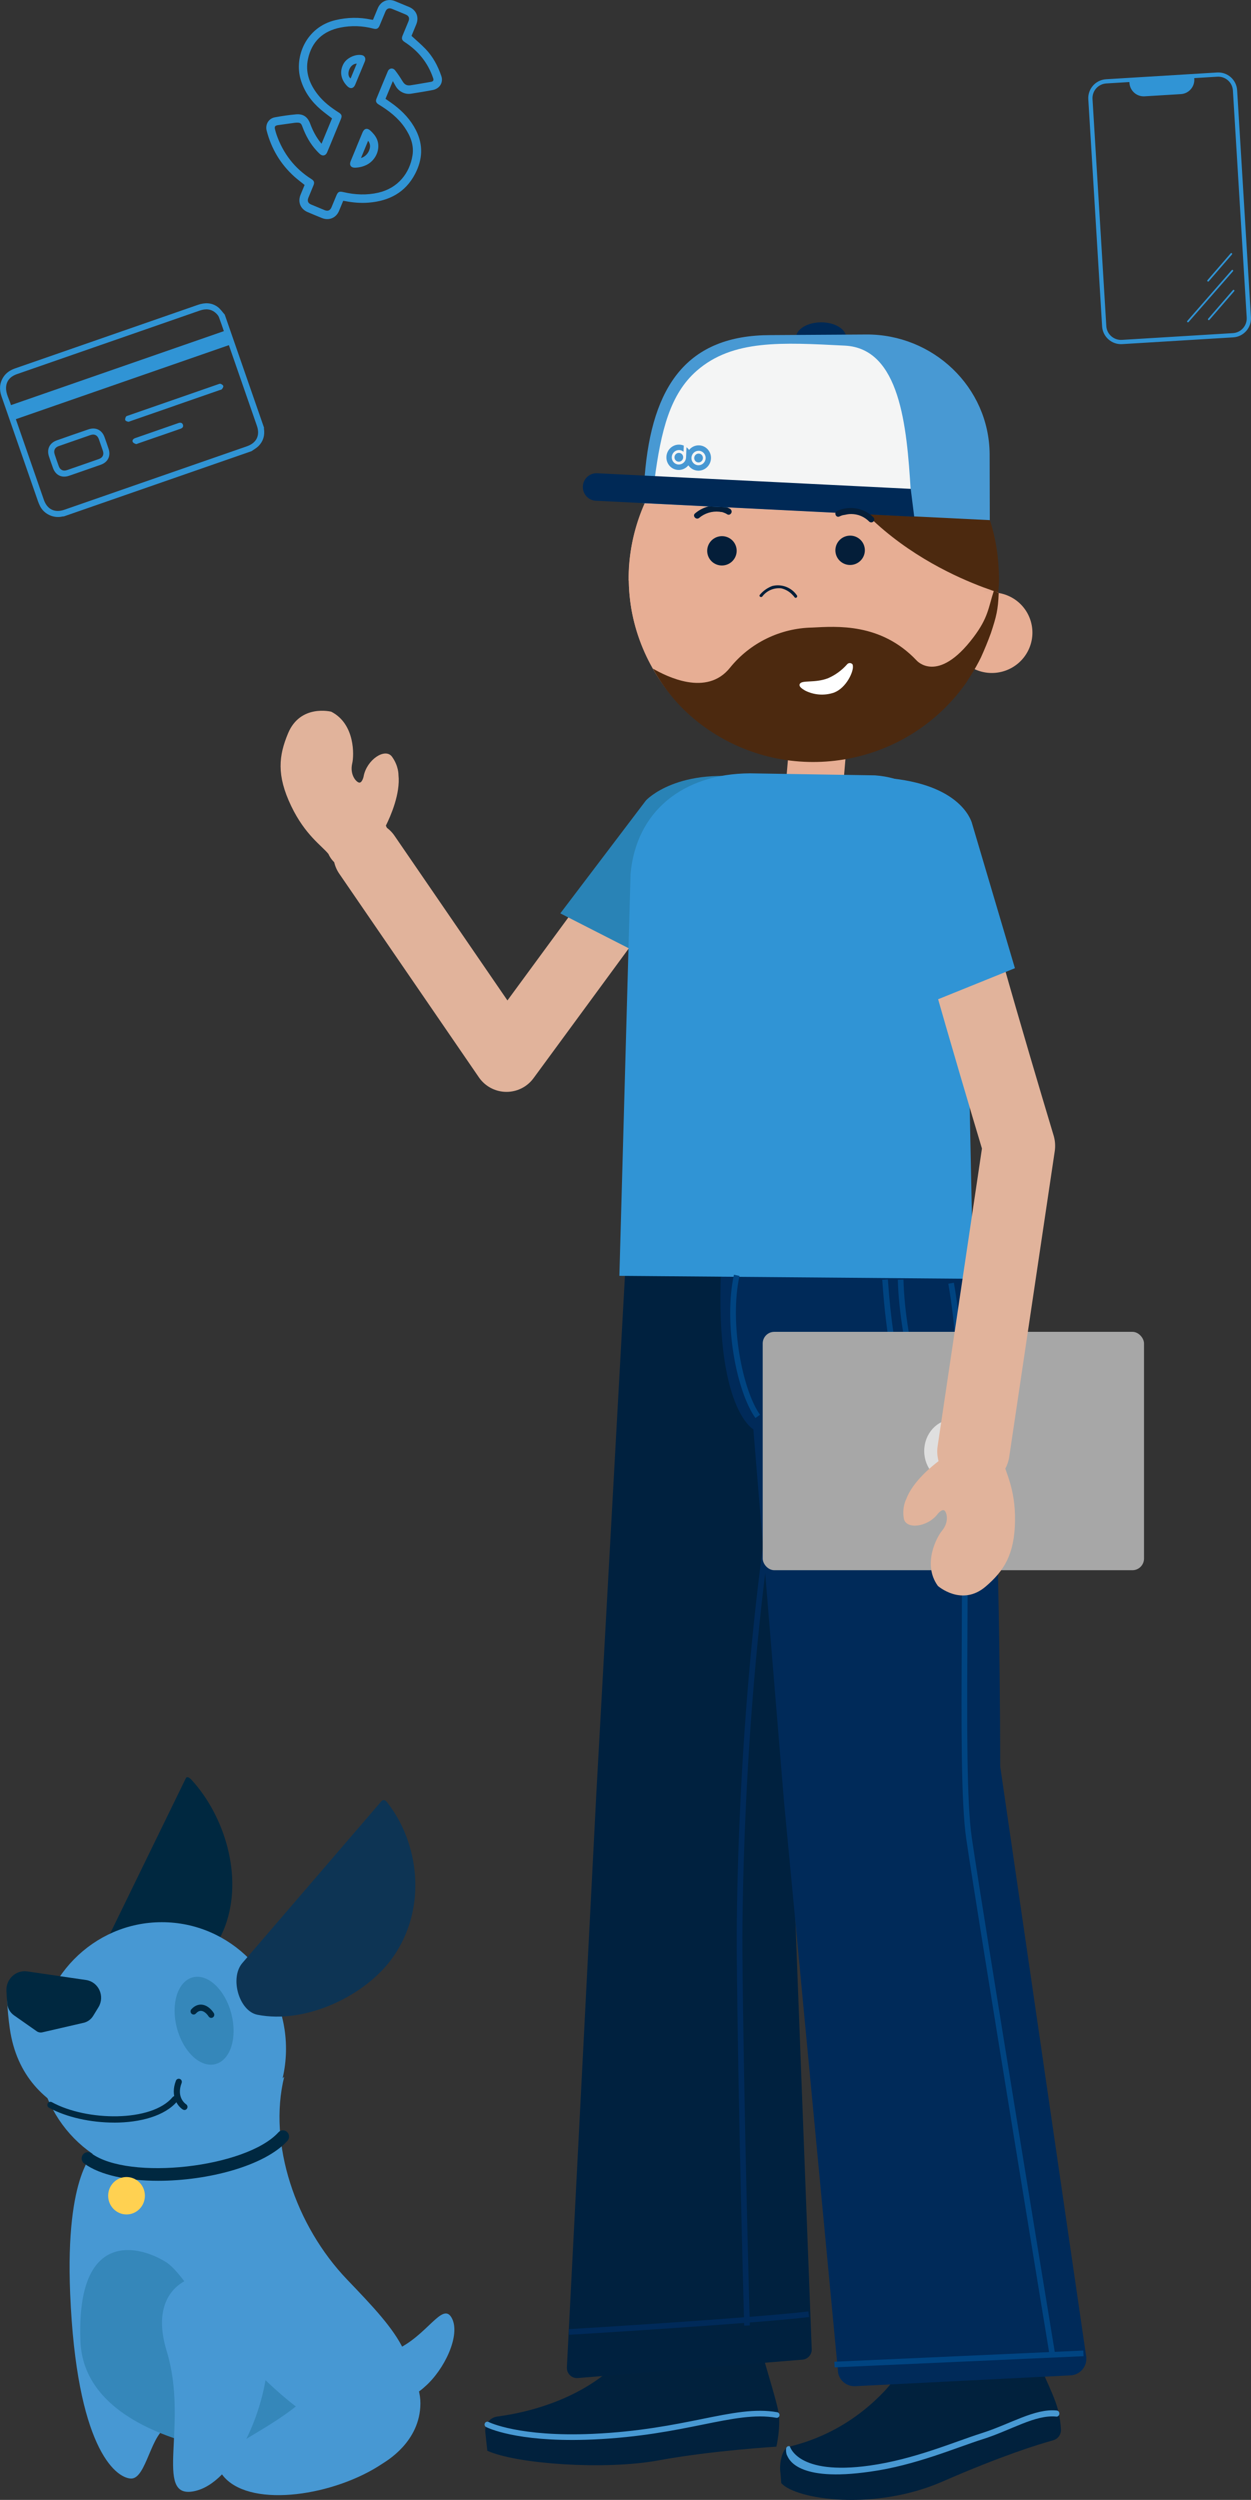 <?xml version="1.0" encoding="UTF-8"?><svg id="Layer_1" xmlns="http://www.w3.org/2000/svg" viewBox="0 0 466.58 932.19"><rect x="0" y="0" width="466.58" height="932.19" fill="#333333" stroke="none"/><defs><style>.cls-1{fill:#004481;}.cls-2{fill:#002956;}.cls-3{fill:#002a59;}.cls-4{fill:#01213d;}.cls-5{fill:#041e39;}.cls-6{fill:#00213f;}.cls-7{fill:#002840;}.cls-8{fill:#013355;}.cls-9{fill:#f4f5f5;}.cls-10{fill:#e7ae94;}.cls-11{fill:#fff;}.cls-12{fill:#ffd151;}.cls-13{fill:#a7a7a7;}.cls-14{fill:#e1b39b;}.cls-15{fill:#dfdfdf;}.cls-16{fill:#3587ba;}.cls-17{fill:#0d3454;}.cls-18{fill:#2983b6;}.cls-19{fill:#4798d3;}.cls-20{fill:#3094d5;}.cls-21{fill:#4c290f;}.cls-22{fill:#4899d3;}.cls-23{stroke-width:25px;}.cls-23,.cls-24{fill:none;stroke:#e1b39b;stroke-linecap:round;stroke-linejoin:round;}.cls-24{stroke-width:27px;}</style></defs><g><polyline class="cls-23" points="251.83 308.94 188.91 394.65 136.83 318.71"/><path class="cls-18" d="m235.43,354.08l-26.45-13.49,31.94-42.12s11.93-13.08,41.44-7.93l-8.07,17.23-38.86,46.3Z"/><g><path class="cls-4" d="m283.58,874.61c.81,4.15,5.53,18.65,6.67,24.33,1.14,5.68-.69,13.4-.69,13.4,0,0-24.03,1.44-44,5.12-19.97,3.68-52.92,1.36-63.81-3.6l-.75-6.99c-.31-2.84,1.68-5.38,4.46-5.76,6.19-.84,25.43-3.88,40.82-16.39,12.34-10.03,11.51-20.02,11.51-20.02l45.24,1.95s-.56,2.29.54,7.96Z"/><path class="cls-22" d="m218.61,909.76c.86-.03,1.74-.06,2.63-.1,17.2-.77,30.34-3.42,40.91-5.56,10.9-2.2,19.51-3.94,27.37-2.53.56.1,1.1-.28,1.2-.85.1-.57-.28-1.12-.84-1.22-8.24-1.48-17.02.29-28.13,2.54-10.5,2.12-23.56,4.75-40.6,5.52-27.57,1.23-38.81-4.36-38.92-4.42-.51-.26-1.13-.06-1.39.46-.26.52-.06,1.15.45,1.41.45.23,11.04,5.56,37.32,4.75Z"/></g><path class="cls-14" d="m135.61,289.59s-.56,2.48-1.7,2.23c-1.14-.25-3.53-3.01-2.53-7.22.66-2.77,1.16-14.59-7.83-19.21,0,0-11.52-2.95-16.11,8.05-3.44,8.26-4.39,15.55,1.17,27.13,5.19,10.82,11.4,14.77,13.88,17.86,5.3,11.82,28.52,5.24,23.1-6.83-.56-1.24-1.12-2.49-1.67-3.73,1.75-3.51,5.45-11.91,4.7-18.86,0,0,.11-3.35-2.41-6.83-2.52-3.47-9.47,1.06-10.61,7.41Z"/><g><path class="cls-4" d="m385.35,875.79c1.14,4.41,7.55,16.41,9.14,22.43.78,2.94,1.09,5.63,1.21,7.61s-1.1,3.64-2.95,4.15c-5.61,1.54-19.18,5.74-41.35,15.42-25.11,10.97-54.42,6.78-60.02.53l-.28-3.65c-.54-3.04.39-9.26,3.1-9.91,6.04-1.46,21.35-5.68,35.49-20.55,11.34-11.92,9.7-22.61,9.7-22.61l44.76-1.95s-.36,2.52,1.19,8.53Z"/><path class="cls-22" d="m322.05,921.99c.85-.11,1.71-.22,2.59-.34,16.89-2.37,31.78-8.9,42.02-12.14,10.56-3.35,19.46-9.19,27.33-8.38.56.06,1.06-.4,1.11-1.03s-.37-1.18-.93-1.24c-8.24-.85-17.31,5.04-28.08,8.46-10.17,3.22-24.98,9.72-41.72,12.07-27.07,3.8-29.68-7.12-29.8-7.17-.52-.24-1.12.04-1.33.62-.21.58-.02,2.28.29,2.73.45.67,2.67,9.64,28.51,6.42Z"/></g><path class="cls-6" d="m211.42,882.98l10.99-214.1,10.86-196.47,78.42-3.34-16.45,210.22,7.49,196.42c.23,2.21-1.46,4.15-3.66,4.2l-83.78,6.86c-2.11.05-3.85-1.65-3.86-3.78Z"/><path class="cls-3" d="m368.44,496.41c4.73,65.82,4.6,162.26,4.6,162.26l31.97,219.4c.9,3.79-1.84,7.48-5.71,7.68l-80.34,4.04c-3.04.15-5.74-1.94-6.37-4.94l-20.19-213.11-11.43-138.77s-16.16-8.61-11.41-69.88l82.96-10.11h0c9.26,12.67,14.78,27.72,15.91,43.42Z"/><polygon class="cls-10" points="291.92 306.34 313.19 308.18 316.41 270.19 295.14 268.34 291.92 306.34"/><g><path class="cls-10" d="m234.9,208.27c-4.02,37.73,23.44,71.46,61.34,75.35,37.9,3.88,71.89-23.55,75.91-61.28-9.93-3.22-62.93-22.78-73.19-75.55-2.26.16-4.54.43-6.84.82-30.55,5.19-53.95,29.99-57.22,60.66Z"/><path class="cls-10" d="m234.5,216.02l136.31,4.33,1.53.54.04.21c1.47.23,2.89.68,4.23,1.33,7.48,3.63,10.57,12.61,6.91,20.07-3.67,7.46-12.71,10.56-20.19,6.94-9.35,16.08-24.83,27.73-42.91,32.3l-25.62,1.15c-28.77-4.22-54.32-26.1-59.38-56.2-.58-3.52-.89-7.09-.91-10.66Z"/><path class="cls-10" d="m371.56,220.45l-137.12-3.98c-.09-9.33,1.77-18.58,5.46-27.16l93.57,2.96c8.28,13.39,23.1,23.18,38.09,28.18Z"/><ellipse class="cls-5" cx="269.25" cy="205.42" rx="5.5" ry="5.47" transform="translate(-46.89 83.97) rotate(-16.33)"/><path class="cls-5" d="m272.43,189.91c1.16.84-.13,2.66-1.3,1.82l-.22-.14h0l-.35-.18c-.34-.15-.69-.29-1.05-.4l-.34-.1-.16.03-.68-.12c-2.76-.3-5.52.55-7.63,2.35-1.14.83-2.58-.88-1.44-1.75,2.54-2.16,5.84-3.2,9.16-2.89,1.51.14,2.97.63,4.25,1.43l-.25-.04Z"/><path class="cls-21" d="m372.3,220.94c.42-3.92.34-6.47.08-10.4-2.52-37.84-35.39-66.38-73.42-63.75,10.26,52.77,63.41,70.93,73.34,74.15Z"/><path class="cls-21" d="m245.83,177.81c38.03-6.45,53.3-30.61,53.3-30.61-35.95,1.41-53.3,30.61-53.3,30.61Z"/><ellipse class="cls-5" cx="317.06" cy="205.23" rx="5.5" ry="5.47" transform="translate(-44.91 97.4) rotate(-16.33)"/><path class="cls-5" d="m296.37,222.74c-.23-.31-.48-.6-.75-.87-1.13-1.23-2.6-2.1-4.23-2.49-2.74-.3-5.44.86-7.09,3.06-.47.52-1.4-.12-.91-.64,1.23-1.48,2.82-2.61,4.62-3.28,3.51-.89,7.2.52,9.22,3.5.41.51-.43,1.29-.86.72Z"/><path class="cls-8" d="m363.37,238.2c-1.07,2.2-2.27,4.35-3.59,6.42,1.16-1.71,2.19-3.44,3.13-5.24.19-.39.35-.8.46-1.18Z"/><path class="cls-8" d="m359.41,245.18c-.44.81-.95,1.54-1.43,2.24.48-.7.98-1.42,1.43-2.24Z"/><path class="cls-8" d="m357.98,247.42l-.44.61.44-.61Z"/><path class="cls-8" d="m359.81,244.61l-.41.67.41-.67Z"/><path class="cls-8" d="m369.07,235.73c-1.12,3.1-2.38,6.13-3.71,9.07,1.46-2.93,2.7-5.96,3.71-9.07Z"/><path class="cls-21" d="m244.09,250.36c4.92,8.44,10.96,15.25,18.93,20.92,31.14,22.17,74.53,14.97,96.91-16.09l.44-.62c.47-.8.98-1.53,1.44-2.26l.41-.67c1.33-2.09,2.54-4.25,3.63-6.47,1.34-2.96,2.61-6.02,3.74-9.15,1.99-6.04,2.66-8.58,2.9-14.93l-1.82-.77c-2.05,6.2-2.01,9.92-7.62,17.33-13.38,17.72-21.21,8.61-21.21,8.61-13.36-14.11-29.93-12.69-38.9-12.25-11.93.21-23.17,5.69-30.66,14.96-8.72,10.94-23.73,3.22-28.74.37l.56,1.02Z"/><path class="cls-11" d="m318.09,248.33c.33,1.98-2.39,8.23-7.13,9.97-3.52,1.17-7.36.89-10.66-.78-1.58-.91-2.45-1.7-1.99-2.52.83-1.5,5.58-.21,10.48-2.08,2.74-1.18,5.18-2.96,7.15-5.2.05-.06.11-.12.17-.17.56-.46,1.38-.38,1.84.17.1.19.15.4.14.61Z"/></g><g><ellipse class="cls-2" cx="306.22" cy="126" rx="9.39" ry="5.79" transform="translate(-.76 1.86) rotate(-.35)"/><path class="cls-22" d="m239.69,187.62l129.47,6.33-.06-24.6c-.18-25.06-21.17-44.79-46.06-44.62l-35.59.23c-31.04-.02-44.3,18.69-47.01,52.7l-.75,9.95Z"/><path class="cls-9" d="m339.66,182.87c-1.45-23.95-3.98-52.96-24.58-53.99-23.34-1.17-41.74-2.38-55.19,9.35-9.94,8.67-13.37,22.24-15.81,41.01-.59,4.54,1.46,1.77,1.46,1.77l94.11,1.86Z"/><path class="cls-2" d="m222.23,186.72l118.74,5.96-1.3-10.39-116.94-5.82c-2.81-.14-5.21,2.04-5.34,4.88h0c-.14,2.83,2.03,5.24,4.85,5.38Z"/><g><path class="cls-19" d="m251.56,170.46c-.04.91.65,1.68,1.55,1.71.89.03,1.65-.68,1.69-1.59s-.65-1.68-1.55-1.71c-.89-.03-1.65.68-1.69,1.59Z"/><path class="cls-19" d="m260.61,169.14c-.89-.03-1.65.68-1.69,1.59-.04.91.65,1.68,1.55,1.71.89.03,1.65-.68,1.69-1.59.04-.91-.65-1.68-1.55-1.71Z"/><path class="cls-19" d="m260.74,166.07c-1.5-.06-2.85.62-3.74,1.71-.27-.39-.64-.74-.96-1.03l-.17,3.87c-.07,1.49-1.32,2.65-2.79,2.6-1.46-.05-2.61-1.31-2.54-2.8.07-1.49,1.32-2.65,2.78-2.6.61.02,1.15.25,1.61.63l.1-2.29c-.52-.21-1.05-.34-1.63-.36-2.56-.1-4.74,1.94-4.85,4.55s1.86,4.8,4.42,4.89c1.5.06,2.86-.62,3.76-1.71.8,1.15,2.1,1.92,3.59,1.98,2.56.1,4.73-1.94,4.85-4.55.12-2.61-1.87-4.8-4.43-4.89Zm-.33,7.42c-1.46-.05-2.6-1.31-2.53-2.8s1.31-2.65,2.77-2.6c1.46.05,2.6,1.31,2.53,2.8-.07,1.49-1.31,2.65-2.77,2.6Z"/></g></g><path class="cls-5" d="m313.11,192.57c-1.29.66-2.21-1.36-.94-2.02,1.41-.66,2.93-1.03,4.49-1.1,3.43-.2,6.77,1.09,9.16,3.53,0,0,0,0,.01.01.38.47.31,1.17-.17,1.55-.47.39-1.17.33-1.57-.13-1.11-1.1-2.48-1.91-3.99-2.36-1.09-.31-2.23-.43-3.37-.35-.52.05-1.03.14-1.54.26l-.62.11-.33.06h0c-.37.11-.73.25-1.07.42h-.06Z"/><path class="cls-20" d="m359.93,328.05c1.39-20.08-13.65-37.51-33.6-38.93l-46.57-.75c-25.18.11-42.51,14.29-44.58,37.5l-4.17,149.88,131.96,1.11-3.03-148.82Z"/><path class="cls-1" d="m391.37,877.67c-.26-1.6-26.31-160.22-30.99-191.97-1.97-13.4-1.83-41.95-1.67-75.01.23-47.24.49-100.77-5.02-132l2.07-.37c5.55,31.41,5.28,85.05,5.05,132.37-.16,32.97-.3,61.45,1.65,74.69,4.67,31.73,30.72,190.34,30.98,191.94l-2.08.34Z"/><rect class="cls-1" x="311.25" y="878.55" width="92.96" height="2.1" transform="translate(-39.15 16.96) rotate(-2.57)"/><path class="cls-1" d="m281.75,528.77c-6.97-9.75-11.99-35.22-8.01-53.44l2.06.45c-3.81,17.42,1.08,42.56,7.66,51.77l-1.71,1.22Z"/><path class="cls-1" d="m358.11,539.63c-8.29-1.28-13.81-13.9-16.98-24.26-3.52-11.49-5.98-26.48-6.27-38.18l2.1-.05c.58,23.37,9.23,58.53,21.47,60.42l-.32,2.08Z"/><path class="cls-1" d="m358.57,545.47c-17.28-3.87-26.66-25.55-29.52-68.25l2.1-.14c4.09,61.01,22,65.02,27.88,66.33l-.46,2.05Z"/><path class="cls-3" d="m212.27,870.63l-.13-2.1c.7-.04,69.72-4.22,89.35-6.62l.26,2.09c-19.7,2.41-88.79,6.59-89.48,6.63Z"/><path class="cls-3" d="m277.55,867.2c-.02-.84-2.33-84.36-2.76-139.1-.07-8.58-.29-86.18,12.06-167.67l2.08.32c-12.32,81.33-12.1,158.77-12.03,167.33.42,54.73,2.73,138.22,2.76,139.06l-2.1.06Z"/><g><rect class="cls-13" x="284.46" y="496.63" width="142.22" height="88.89" rx="4.34" ry="4.34"/><ellipse class="cls-15" cx="355.57" cy="541.07" rx="10.87" ry="11.8"/></g><path class="cls-24" d="m351.75,325.47c0,8.08,28.28,101.82,28.28,101.82l-16.97,113.94"/><path class="cls-14" d="m349.77,564.48s1.59-1.94,2.49-1.2c.9.73,1.8,4.27-.94,7.54-1.81,2.15-7.46,12.37-1.52,20.56,0,0,8.92,7.86,17.84.21,6.69-5.74,10.75-11.75,10.93-24.52.17-11.93-3.6-18.25-4.45-22.11.51-12.87-23-17.61-23.51-4.48-.05,1.35-.11,2.71-.16,4.06-3.1,2.31-10.09,8.05-12.49,14.53,0,0-1.58,2.91-.87,7.13.71,4.22,8.87,3.37,12.68-1.72Z"/><path class="cls-20" d="m348.6,373.13l29.93-12.1-15.92-53.73s-2.88-14.13-29.98-17.01l-4.35,18.6,20.32,64.24Z"/></g><g><path class="cls-19" d="m105.99,916.08c17.37,4.79,31.46,7.18,42.73-13.4,11.27-20.58,0-32.54-19.25-52.64-19.25-20.1-29.58-50.73-23.48-75.61,0,0-7.04,5.74-23.01,25.36-15.96,19.62-47.42,2.39-47.42,2.39,0,0-11.29,7.66-9.39,53.12,2.37,56.82,16.63,68.53,22.57,68.93,5.94.4,7.53-17.77,14.26-19.38,6.74-1.62,42.98,11.23,42.98,11.23"/><path class="cls-7" d="m69.29,663.11c.4-.83,1.3-.33,2.14.57,12.3,13.42,19.36,35.95,12.58,54.45-6.75,18.41-30.55,32.98-48.46,20.12-1.02-.73-1.62-2.6-1.15-3.56l34.9-71.58Z"/><ellipse class="cls-19" cx="60.36" cy="763.97" rx="46.31" ry="47.2"/><path class="cls-19" d="m158.31,890.11c7.53-6.47,13.63-19.56,10.16-25.79-3.46-6.24-9.21,6.89-21.18,12.06-11.98,5.18-6.86,15.45-.63,17.26,6.24,1.81,11.05-3.02,11.65-3.53Z"/><path class="cls-17" d="m142.26,671.65c.52-.61,1.36-.53,1.97.23,12.03,15.05,15.34,39.34,2.38,57.86-10.06,14.38-32.47,25.14-50.61,21.54-6.83-1.36-10.41-13.7-5.61-19.29l51.87-60.34Z"/><path class="cls-19" d="m72.22,793.81c-26.25,3.31-63.49-2.16-68.56-37.35-.55-3.83-.83-7.16-.95-9.99-.26-6.17,4.91-11.12,10.77-10.38l53.48,6.75"/><ellipse class="cls-16" cx="76.13" cy="753.51" rx="10.5" ry="16.72" transform="translate(-187.86 43.66) rotate(-14.63)"/><path class="cls-7" d="m58.99,813.2c18.56,0,39.64-5.52,48.2-14.89.86-.94.81-2.42-.11-3.3-.92-.88-2.38-.83-3.24.12-12.06,13.2-55.74,18.11-69.76,7.83-1.03-.76-2.46-.51-3.2.53-.74,1.05-.5,2.51.52,3.26,6.04,4.42,16.35,6.45,27.59,6.45Z"/><ellipse class="cls-12" cx="47.19" cy="818.77" rx="6.85" ry="6.98"/><path class="cls-16" d="m123.63,906.47c-37.24-22.21-52.14-56.85-61.65-62.91-9.51-6.06-33.57-12.97-31.98,29.43,1.58,42.4,80.56,45.59,88.88,42.77,8.32-2.83,4.75-9.29,4.75-9.29Z"/><path class="cls-19" d="m142.56,918.72c-17.73,11.87-48.09,16.54-58.69,5.26-10.6-11.28,19.61-15.16,37.4-37.28,17.8-22.12,35.63-4.79,35.53,9.56-.1,14.35-12.84,21.52-14.24,22.46Z"/><path class="cls-19" d="m100.1,876.1c0,21.62-12.83,50.05-27.9,52.89-15.07,2.84-1.67-25.03-10.04-52.33-8.37-27.3,15.62-32.99,27.34-25.03,11.72,7.96,10.6,22.75,10.6,24.46Z"/><path class="cls-7" d="m42.56,791.51c9.73,0,18.97-2.49,23.57-7.99.41-.49.35-1.23-.13-1.65-.48-.42-1.2-.36-1.62.13-7.85,9.39-32.03,9.02-45.04,1.88-.55-.3-1.25-.09-1.55.48-.3.57-.09,1.28.47,1.58,6.53,3.58,15.61,5.56,24.3,5.56Z"/><path class="cls-7" d="m68.78,786.81c.38,0,.76-.2.98-.56.33-.55.16-1.27-.38-1.61-.15-.09-3.71-2.49-1.64-7.91.23-.6-.06-1.28-.65-1.51-.58-.23-1.25.06-1.48.66-2.22,5.82.72,9.58,2.58,10.74.19.12.39.17.6.17Z"/><path class="cls-7" d="m78.77,752.46c.22,0,.44-.06.64-.2.53-.36.67-1.08.32-1.62-1.22-1.86-2.86-3-4.51-3.13-.96-.07-2.44.16-3.85,1.73-.43.48-.4,1.21.07,1.65.46.44,1.19.41,1.62-.07.63-.7,1.27-1.02,1.99-.98.93.07,1.96.86,2.77,2.09.22.34.58.52.95.52Z"/></g><path class="cls-7" d="m31.15,754.3c1.5-.35,2.81-1.29,3.62-2.63l1.95-3.19c2.51-4.11.04-9.49-4.67-10.16l-21.91-3.2c-4.23-.59-7.94,2.88-7.74,7.22.09,2.05.21,3.58.33,4.86.16,1.73,1.07,3.29,2.47,4.28l8.51,5.97c.65.43,1.44.56,2.19.36l15.25-3.52Z"/><g><path class="cls-20" d="m128.01,74.87c-.53,1.29-1.04,2.53-1.56,3.77-1.09,2.62-3.74,3.73-6.39,2.66-1.78-.72-3.55-1.45-5.31-2.2-2.7-1.15-3.77-3.79-2.64-6.51.5-1.22,1.01-2.43,1.5-3.62-1.31-1.06-2.63-2.03-3.84-3.12-5.16-4.65-8.56-10.39-10.31-17.11-.6-2.3.71-4.56,3.04-4.99,2.61-.49,5.24-.87,7.89-1.11,2.7-.24,4.36.95,5.3,3.49.94,2.53,2.16,4.91,3.86,7.02.1.13.22.25.38.44,1.32-3.2,2.62-6.33,3.91-9.44-1.43-1.11-2.89-2.17-4.26-3.34-3.5-3.01-6.09-6.63-7.43-11.11-2.51-8.43,1.93-19.59,12.97-22.2,4.44-1.05,8.89-1.14,13.35-.19.19.04.39.05.64.09.59-1.44,1.18-2.86,1.77-4.27,1.12-2.68,3.76-3.79,6.43-2.71,1.77.72,3.54,1.45,5.31,2.2,2.66,1.13,3.74,3.76,2.64,6.45-.61,1.49-1.23,2.98-1.78,4.31,1.81,1.68,3.62,3.19,5.24,4.88,2.76,2.88,4.6,6.34,5.88,10.09.82,2.39-.59,4.72-3.21,5.22-2.68.52-5.38.94-8.08,1.37-1.07.17-2.12.03-3.13-.44-1.17-.55-2.05-1.38-2.68-2.5-.31-.55-.61-1.11-.98-1.76-.94,2.28-1.83,4.42-2.74,6.61,1.04.74,2.11,1.45,3.13,2.22,3.4,2.58,6.27,5.62,8.22,9.48,2.77,5.47,2.49,10.88-.28,16.23-3.63,7-9.69,10.15-17.3,10.78-2.96.24-5.9,0-8.81-.57-.22-.04-.44-.07-.75-.12Zm-3.37-24.4c-.09.21-.17.41-.26.62-.79,1.91-1.56,3.82-2.37,5.72-.55,1.29-1.72,1.53-2.74.59-.4-.37-.78-.76-1.15-1.16-2.46-2.64-4.14-5.75-5.38-9.12-.4-1.09-.74-1.39-1.91-1.39-.64,0-1.28.11-1.92.2-1.72.23-3.44.47-5.16.72-1.21.18-1.46.55-1.15,1.7.17.62.32,1.25.54,1.86,2.46,7.01,6.73,12.6,13.04,16.59.99.63,1.18,1.25.73,2.33-.63,1.54-1.28,3.08-1.9,4.62-.48,1.19-.14,2.02,1.04,2.52,1.67.71,3.35,1.4,5.03,2.09,1.22.49,2.06.12,2.57-1.09.58-1.4,1.16-2.8,1.74-4.2.67-1.62,1.1-1.81,2.8-1.41,4.28.99,8.58,1.18,12.9.19,7.42-1.71,11.7-7.34,12.75-13.85.63-3.91-.77-7.34-2.94-10.5-2.51-3.65-5.95-6.28-9.69-8.55-.89-.54-1.19-1.2-.81-2.12,1.39-3.41,2.79-6.81,4.22-10.2.53-1.26,1.9-1.47,2.75-.39.99,1.27,1.89,2.61,2.72,3.99.77,1.28,1.58,1.78,3.05,1.57.79-.11,1.57-.25,2.35-.38,1.74-.29,3.48-.58,5.21-.89.89-.16,1.13-.57.87-1.34-1.95-5.78-5.58-10.23-10.67-13.53-1-.65-1.21-1.28-.75-2.4.73-1.77,1.47-3.54,2.2-5.31.49-1.19.15-2.03-1.03-2.53-1.69-.72-3.4-1.42-5.1-2.11-1.15-.47-1.99-.12-2.47,1.01-.73,1.72-1.43,3.44-2.15,5.17-.5,1.19-1.12,1.5-2.35,1.18-4.05-1.06-8.14-1.21-12.24-.4-6.54,1.29-10.7,5.15-12.13,11.68-1.09,4.96.55,9.31,3.57,13.21,2.17,2.8,4.94,4.93,7.92,6.81,1.08.68,1.26,1.26.77,2.44-.83,2.02-1.67,4.04-2.51,6.06Z"/><path class="cls-20" d="m132.99,54.73c.74-1.79,1.48-3.58,2.23-5.37.62-1.48,1.75-1.73,2.93-.65,1.03.95,1.94,1.99,2.48,3.31,1.37,3.35-.31,7.56-3.73,9.37-1.39.73-2.87,1.08-4.43,1.14-1.56.06-2.29-.96-1.69-2.42.73-1.79,1.48-3.58,2.22-5.37Zm1.65,4.19c1.61-.45,2.88-1.88,3.27-3.55.24-1.03.08-1.96-.61-2.88-.91,2.19-1.77,4.26-2.66,6.43Z"/><path class="cls-20" d="m134.24,27.32c-.59,1.42-1.17,2.85-1.77,4.27-.61,1.45-1.82,1.67-2.93.56-2.47-2.49-2.98-5.57-1.38-8.43,1.2-2.14,4.37-3.62,6.78-3.17,1.08.2,1.59,1.19,1.16,2.29-.6,1.5-1.23,2.99-1.85,4.48Zm-3.47,1.93c.55-1.33,1.76-4.24,2.29-5.53-2.84.09-4.03,4.41-2.29,5.53Z"/></g><g><path class="cls-20" d="m93.8,168.24c-23.33,8.11-46.66,16.21-69.98,24.32-.2.01-.4,0-.59.05-3.25.75-6.81-.9-8.29-3.87-.28-.57-.54-1.15-.75-1.75-4.55-13.07-9.08-26.14-13.63-39.21-.89-2.55-.75-4.98.76-7.27,1.05-1.58,2.57-2.52,4.32-3.14,4.93-1.72,9.86-3.43,14.8-5.14,17.77-6.17,35.53-12.34,53.3-18.53,2.63-.92,5.2-.92,7.49.79,1,.75,1.73,1.87,2.59,2.82,4.88,14.05,9.77,28.1,14.65,42.16-.01.11-.04.22-.03.33.39,2.51-.24,4.73-2.02,6.53-.75.75-1.73,1.27-2.6,1.9Zm-87.89-11.93c.12.35.21.62.31.89,3.38,9.72,6.75,19.44,10.13,29.16,1.25,3.59,4.07,4.96,7.65,3.72,22.7-7.88,45.39-15.77,68.09-23.66,3.6-1.25,4.97-4.07,3.72-7.65-3.38-9.72-6.75-19.44-10.13-29.16-.1-.29-.2-.58-.31-.91-26.52,9.21-52.94,18.4-79.46,27.61Zm77.58-32.82c-.62-1.79-1.18-3.51-1.83-5.2-.2-.52-.6-1-1-1.39-1.8-1.74-3.9-1.87-6.18-1.08-22.67,7.89-45.34,15.76-68.01,23.64-.16.06-.33.11-.49.17-2.24.89-3.64,2.49-3.72,4.93-.07,2.33,1.2,4.32,1.83,6.51,26.53-9.22,52.93-18.39,79.4-27.59Z"/><path class="cls-20" d="m31.63,175.38c-1.96.68-3.92,1.37-5.89,2.04-2.67.91-4.98-.19-5.96-2.85-.53-1.46-1.05-2.93-1.53-4.41-.88-2.68.24-4.99,2.91-5.94,3.94-1.4,7.89-2.77,11.85-4.12,2.67-.91,5,.22,5.96,2.86.53,1.46,1.04,2.93,1.53,4.41.89,2.67-.25,4.98-2.91,5.93-1.98.7-3.98,1.38-5.97,2.08Zm-.72-2.13c1.99-.69,3.98-1.38,5.96-2.08,1.44-.51,1.99-1.63,1.5-3.07-.49-1.45-.99-2.89-1.5-4.33-.53-1.49-1.64-2.05-3.13-1.54-3.95,1.36-7.9,2.73-11.85,4.12-1.44.51-1.98,1.64-1.5,3.08.49,1.48,1,2.95,1.53,4.41.51,1.42,1.65,1.95,3.1,1.45,1.96-.67,3.92-1.36,5.88-2.04Z"/><path class="cls-20" d="m65.31,151.25c-5.53,1.92-11.06,3.84-16.59,5.76-.3.1-.63.31-.9.26-.4-.09-.97-.29-1.09-.59-.14-.35.03-.91.24-1.29.14-.25.57-.35.9-.46,11.14-3.88,22.27-7.75,33.41-11.61.32-.11.72-.3.99-.2.4.15.93.48,1.01.82.08.34-.25.86-.53,1.19-.17.21-.57.25-.87.35-5.53,1.92-11.06,3.84-16.58,5.76Z"/><path class="cls-20" d="m59.2,162.69c-2.58.9-5.17,1.8-7.75,2.69-.24.08-.54.27-.73.2-.42-.15-.92-.34-1.15-.68-.33-.48-.09-1,.41-1.33.21-.14.47-.22.71-.3,5.2-1.81,10.39-3.61,15.59-5.42.22-.08.43-.17.66-.2.61-.09,1.09.13,1.29.75.2.62-.05,1.08-.61,1.35-.36.17-.75.28-1.13.42-2.42.84-4.84,1.68-7.26,2.52Z"/></g><g><path class="cls-20" d="m459.94,125.8l-41.41,2.52c-3.89.24-7.25-2.74-7.48-6.62l-5.15-84.67c-.24-3.89,2.74-7.25,6.62-7.48l41.41-2.52c3.89-.24,7.25,2.74,7.48,6.62l5.15,84.67c.24,3.89-2.74,7.25-6.62,7.48Zm-47.33-94.68c-3.02.18-5.32,2.79-5.14,5.81l5.15,84.67c.18,3.02,2.79,5.32,5.81,5.14l41.41-2.52c3.02-.18,5.32-2.79,5.14-5.81l-5.15-84.67c-.18-3.02-2.79-5.32-5.81-5.14l-41.41,2.52Z"/><path class="cls-20" d="m421.35,28.79h24.22v1.37c0,2.94-2.39,5.33-5.33,5.33h-13.57c-2.94,0-5.33-2.39-5.33-5.33v-1.37h0Z" transform="translate(-1.15 26.39) rotate(-3.48)"/><path class="cls-20" d="m443.08,120.2c-.08,0-.16-.02-.23-.08-.13-.12-.14-.32-.03-.45l16.57-18.94c.11-.13.31-.14.45-.03.13.12.14.32.03.45l-16.57,18.94c-.06.07-.14.1-.22.11Z"/><path class="cls-20" d="m450.86,119.38c-.08,0-.16-.02-.23-.08-.13-.11-.15-.31-.03-.45l9.24-10.67c.11-.13.31-.15.45-.03.13.11.15.31.03.45l-9.24,10.67c-.06.07-.14.1-.22.11Z"/><path class="cls-20" d="m450.6,105.01c-.08,0-.16-.02-.23-.08-.13-.11-.15-.31-.03-.45l8.66-10.01c.11-.13.31-.15.45-.03s.15.31.03.45l-8.66,10.01c-.06.07-.14.1-.22.11Z"/></g></svg>